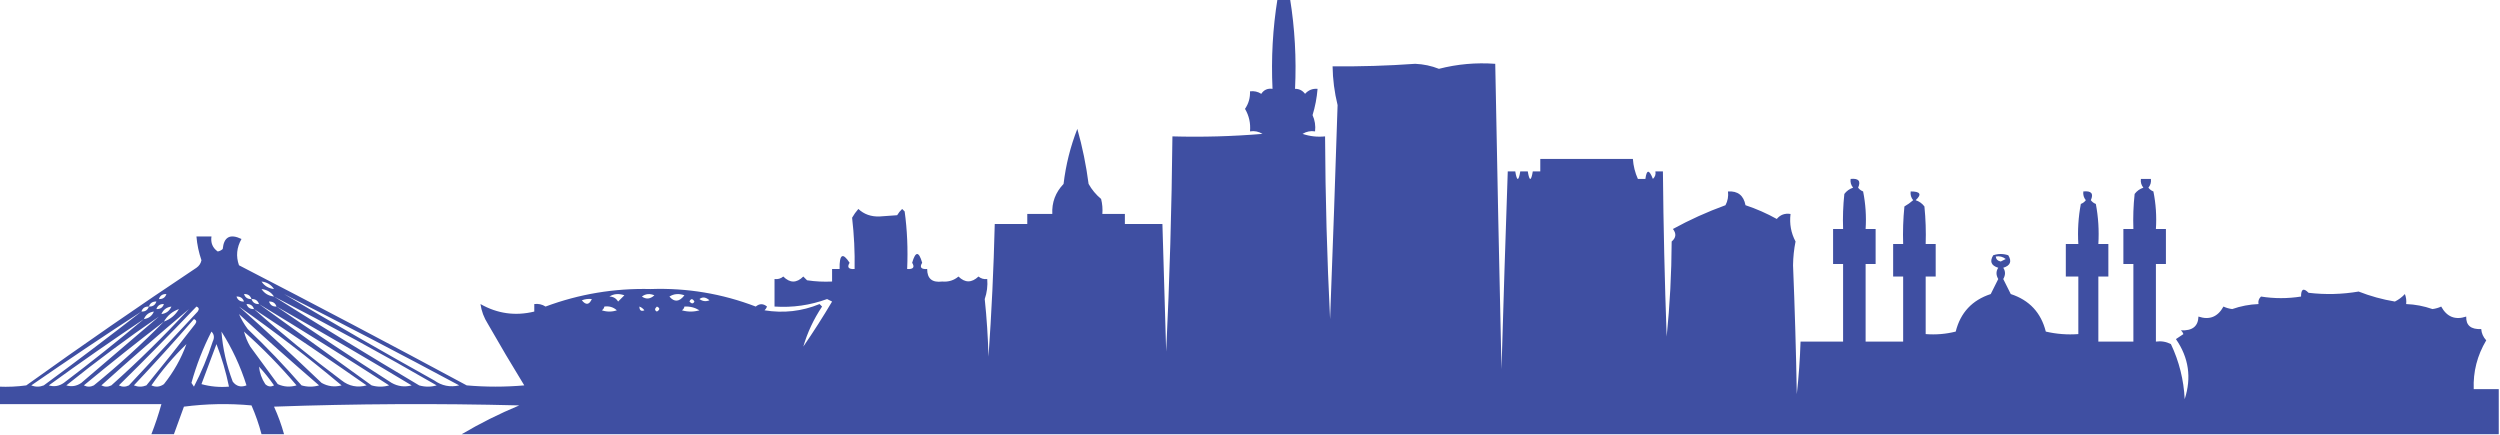 <?xml version="1.0" encoding="UTF-8"?>
<!DOCTYPE svg PUBLIC "-//W3C//DTD SVG 1.1//EN" "http://www.w3.org/Graphics/SVG/1.1/DTD/svg11.dtd">
<svg xmlns="http://www.w3.org/2000/svg" version="1.1" width="999px" height="174px" style="shape-rendering:geometricPrecision; text-rendering:geometricPrecision; image-rendering:optimizeQuality; fill-rule:evenodd; clip-rule:evenodd" xmlns:xlink="http://www.w3.org/1999/xlink">
<g><path style="opacity:0.975" fill="#3b4ba0" d="M 510.5,-0.5 C 512.167,-0.5 513.833,-0.5 515.5,-0.5C 517.411,11.319 518.077,23.319 517.5,35.5C 519.143,35.48 520.476,36.147 521.5,37.5C 522.842,35.995 524.508,35.328 526.5,35.5C 526.206,39.1 525.54,42.6 524.5,46C 525.423,48.041 525.756,50.208 525.5,52.5C 523.712,52.215 522.045,52.548 520.5,53.5C 523.428,54.484 526.428,54.817 529.5,54.5C 529.617,78.848 530.284,103.181 531.5,127.5C 532.592,99.001 533.592,70.501 534.5,42C 533.245,36.897 532.579,31.731 532.5,26.5C 543.513,26.619 554.513,26.286 565.5,25.5C 568.819,25.641 571.986,26.307 575,27.5C 582.331,25.612 589.831,24.945 597.5,25.5C 598.25,66.167 599.083,106.834 600,147.5C 600.755,121.161 601.588,94.827 602.5,68.5C 603.5,68.5 604.5,68.5 605.5,68.5C 606.167,72.5 606.833,72.5 607.5,68.5C 608.5,68.5 609.5,68.5 610.5,68.5C 611.167,72.5 611.833,72.5 612.5,68.5C 613.5,68.5 614.5,68.5 615.5,68.5C 615.5,66.833 615.5,65.167 615.5,63.5C 627.833,63.5 640.167,63.5 652.5,63.5C 652.693,66.308 653.36,68.975 654.5,71.5C 655.5,71.5 656.5,71.5 657.5,71.5C 658.004,67.665 659.004,67.665 660.5,71.5C 661.386,70.675 661.719,69.675 661.5,68.5C 662.5,68.5 663.5,68.5 664.5,68.5C 664.706,90.505 665.206,112.505 666,134.5C 667.275,121.903 667.942,109.236 668,96.5C 669.772,95.01 669.939,93.343 668.5,91.5C 675.168,87.837 682.168,84.67 689.5,82C 690.406,80.3 690.739,78.467 690.5,76.5C 694.427,76.256 696.76,78.09 697.5,82C 701.85,83.449 706.016,85.282 710,87.5C 711.401,85.808 713.234,85.141 715.5,85.5C 715.021,89.434 715.688,93.101 717.5,96.5C 716.875,99.612 716.541,102.779 716.5,106C 717.201,123.16 717.701,140.326 718,157.5C 718.771,150.515 719.271,143.515 719.5,136.5C 725.167,136.5 730.833,136.5 736.5,136.5C 736.5,126.167 736.5,115.833 736.5,105.5C 735.167,105.5 733.833,105.5 732.5,105.5C 732.5,100.833 732.5,96.167 732.5,91.5C 733.833,91.5 735.167,91.5 736.5,91.5C 736.334,86.822 736.501,82.155 737,77.5C 737.903,76.299 739.069,75.465 740.5,75C 739.663,73.989 739.33,72.822 739.5,71.5C 742.694,71.176 743.694,72.342 742.5,75C 743.025,75.692 743.692,76.192 744.5,76.5C 745.494,81.456 745.827,86.456 745.5,91.5C 746.833,91.5 748.167,91.5 749.5,91.5C 749.5,96.167 749.5,100.833 749.5,105.5C 748.167,105.5 746.833,105.5 745.5,105.5C 745.5,115.833 745.5,126.167 745.5,136.5C 750.5,136.5 755.5,136.5 760.5,136.5C 760.5,127.833 760.5,119.167 760.5,110.5C 759.167,110.5 757.833,110.5 756.5,110.5C 756.5,106.167 756.5,101.833 756.5,97.5C 757.833,97.5 759.167,97.5 760.5,97.5C 760.334,92.489 760.501,87.489 761,82.5C 762.255,81.789 763.421,80.956 764.5,80C 763.663,78.989 763.33,77.822 763.5,76.5C 767.377,76.483 768.043,77.649 765.5,80C 766.931,80.465 768.097,81.299 769,82.5C 769.499,87.489 769.666,92.489 769.5,97.5C 770.833,97.5 772.167,97.5 773.5,97.5C 773.5,101.833 773.5,106.167 773.5,110.5C 772.167,110.5 770.833,110.5 769.5,110.5C 769.5,118.167 769.5,125.833 769.5,133.5C 773.555,133.824 777.555,133.491 781.5,132.5C 783.402,124.931 788.068,119.931 795.5,117.5C 796.5,115.5 797.5,113.5 798.5,111.5C 797.57,109.895 797.57,108.395 798.5,107C 795.654,106.121 794.987,104.454 796.5,102C 798.5,101.333 800.5,101.333 802.5,102C 804.013,104.454 803.346,106.121 800.5,107C 801.43,108.395 801.43,109.895 800.5,111.5C 801.5,113.5 802.5,115.5 803.5,117.5C 810.932,119.931 815.598,124.931 817.5,132.5C 821.783,133.492 826.116,133.826 830.5,133.5C 830.5,125.833 830.5,118.167 830.5,110.5C 828.833,110.5 827.167,110.5 825.5,110.5C 825.5,106.167 825.5,101.833 825.5,97.5C 827.167,97.5 828.833,97.5 830.5,97.5C 830.172,92.125 830.505,86.792 831.5,81.5C 832.308,81.192 832.975,80.692 833.5,80C 832.663,78.989 832.33,77.822 832.5,76.5C 835.694,76.176 836.694,77.342 835.5,80C 836.025,80.692 836.692,81.192 837.5,81.5C 838.495,86.792 838.828,92.125 838.5,97.5C 839.833,97.5 841.167,97.5 842.5,97.5C 842.5,101.833 842.5,106.167 842.5,110.5C 841.167,110.5 839.833,110.5 838.5,110.5C 838.5,119.167 838.5,127.833 838.5,136.5C 843.167,136.5 847.833,136.5 852.5,136.5C 852.5,126.167 852.5,115.833 852.5,105.5C 851.167,105.5 849.833,105.5 848.5,105.5C 848.5,100.833 848.5,96.167 848.5,91.5C 849.833,91.5 851.167,91.5 852.5,91.5C 852.334,86.822 852.501,82.155 853,77.5C 853.903,76.299 855.069,75.465 856.5,75C 855.663,73.989 855.33,72.822 855.5,71.5C 856.833,71.5 858.167,71.5 859.5,71.5C 859.67,72.822 859.337,73.989 858.5,75C 859.025,75.692 859.692,76.192 860.5,76.5C 861.494,81.456 861.827,86.456 861.5,91.5C 862.833,91.5 864.167,91.5 865.5,91.5C 865.5,96.167 865.5,100.833 865.5,105.5C 864.167,105.5 862.833,105.5 861.5,105.5C 861.5,115.833 861.5,126.167 861.5,136.5C 863.604,136.201 865.604,136.534 867.5,137.5C 870.788,144.434 872.621,151.767 873,159.5C 875.798,150.918 874.631,142.918 869.5,135.5C 870.5,134.833 871.5,134.167 872.5,133.5C 872.291,132.914 871.957,132.414 871.5,132C 876.054,132.239 878.387,130.406 878.5,126.5C 882.896,127.973 886.229,126.639 888.5,122.5C 889.607,123.022 890.774,123.355 892,123.5C 895.407,122.308 898.907,121.641 902.5,121.5C 902.281,120.325 902.614,119.325 903.5,118.5C 908.79,119.344 914.124,119.344 919.5,118.5C 919.494,115.452 920.494,114.952 922.5,117C 929.218,117.795 935.884,117.628 942.5,116.5C 947.169,118.337 952.002,119.67 957,120.5C 958.512,119.743 959.846,118.743 961,117.5C 961.49,118.793 961.657,120.127 961.5,121.5C 965.093,121.641 968.593,122.308 972,123.5C 973.226,123.355 974.393,123.022 975.5,122.5C 977.771,126.639 981.104,127.973 985.5,126.5C 985.377,130.02 987.377,131.686 991.5,131.5C 991.626,133.2 992.293,134.7 993.5,136C 989.896,142.03 988.229,148.53 988.5,155.5C 991.833,155.5 995.167,155.5 998.5,155.5C 998.5,161.5 998.5,167.5 998.5,173.5C 727.167,173.5 455.833,173.5 184.5,173.5C 191.827,169.17 199.494,165.336 207.5,162C 174.828,161.167 142.162,161.333 109.5,162.5C 111.132,166.09 112.466,169.757 113.5,173.5C 110.5,173.5 107.5,173.5 104.5,173.5C 103.465,169.561 102.131,165.728 100.5,162C 91.481,161.168 82.481,161.335 73.5,162.5C 72.158,166.195 70.825,169.862 69.5,173.5C 66.5,173.5 63.5,173.5 60.5,173.5C 62.035,169.562 63.368,165.562 64.5,161.5C 42.833,161.5 21.167,161.5 -0.5,161.5C -0.5,159.167 -0.5,156.833 -0.5,154.5C 3.182,154.665 6.848,154.499 10.5,154C 32.891,137.943 55.558,122.277 78.5,107C 79.574,106.261 80.241,105.261 80.5,104C 79.434,100.906 78.768,97.74 78.5,94.5C 80.5,94.5 82.5,94.5 84.5,94.5C 84.132,97.056 84.966,99.056 87,100.5C 87.772,100.355 88.439,100.022 89,99.5C 89.464,94.65 91.964,93.316 96.5,95.5C 94.564,98.919 94.231,102.419 95.5,106C 125.991,121.745 156.325,137.745 186.5,154C 194.167,154.667 201.833,154.667 209.5,154C 204.541,145.916 199.707,137.749 195,129.5C 193.374,126.942 192.374,124.275 192,121.5C 198.759,125.346 205.925,126.346 213.5,124.5C 213.5,123.5 213.5,122.5 213.5,121.5C 215.144,121.286 216.644,121.62 218,122.5C 231.511,117.476 245.511,115.143 260,115.5C 274.517,115 288.517,117.333 302,122.5C 303.494,121.253 304.994,121.253 306.5,122.5C 306.291,123.086 305.957,123.586 305.5,124C 313.12,125.235 320.453,124.401 327.5,121.5C 327.833,121.833 328.167,122.167 328.5,122.5C 325.136,127.554 322.636,132.888 321,138.5C 325.031,132.634 328.864,126.634 332.5,120.5C 331.833,120.167 331.167,119.833 330.5,119.5C 323.718,121.982 316.718,122.982 309.5,122.5C 309.5,118.833 309.5,115.167 309.5,111.5C 310.822,111.67 311.989,111.337 313,110.5C 315.667,113.167 318.333,113.167 321,110.5C 321.5,111 322,111.5 322.5,112C 325.817,112.498 329.15,112.665 332.5,112.5C 332.5,110.833 332.5,109.167 332.5,107.5C 333.5,107.5 334.5,107.5 335.5,107.5C 335.391,101.583 336.724,100.75 339.5,105C 338.391,106.813 339.058,107.646 341.5,107.5C 341.627,100.689 341.293,93.856 340.5,87C 341.211,85.745 342.044,84.579 343,83.5C 345.283,85.638 348.117,86.638 351.5,86.5C 353.833,86.333 356.167,86.167 358.5,86C 359.047,85.075 359.713,84.242 360.5,83.5C 360.833,83.833 361.167,84.167 361.5,84.5C 362.513,91.819 362.846,99.486 362.5,107.5C 364.942,107.646 365.609,106.813 364.5,105C 365.833,100.333 367.167,100.333 368.5,105C 367.391,106.813 368.058,107.646 370.5,107.5C 370.491,111.343 372.491,113.01 376.5,112.5C 379.011,112.712 381.178,112.045 383,110.5C 385.615,113.07 388.282,113.07 391,110.5C 392.011,111.337 393.178,111.67 394.5,111.5C 394.726,114.249 394.393,116.916 393.5,119.5C 394.301,127.118 394.801,134.784 395,142.5C 396.242,124.86 397.076,107.193 397.5,89.5C 401.833,89.5 406.167,89.5 410.5,89.5C 410.5,88.167 410.5,86.833 410.5,85.5C 413.833,85.5 417.167,85.5 420.5,85.5C 420.269,80.882 421.769,76.882 425,73.5C 425.897,65.913 427.73,58.58 430.5,51.5C 432.536,58.713 434.036,66.046 435,73.5C 436.29,75.792 437.957,77.792 440,79.5C 440.495,81.473 440.662,83.473 440.5,85.5C 443.5,85.5 446.5,85.5 449.5,85.5C 449.5,86.833 449.5,88.167 449.5,89.5C 454.5,89.5 459.5,89.5 464.5,89.5C 465,106.498 465.5,123.498 466,140.5C 467.377,111.849 468.21,83.182 468.5,54.5C 480.518,54.832 492.518,54.499 504.5,53.5C 502.955,52.548 501.288,52.215 499.5,52.5C 499.792,49.235 499.125,46.235 497.5,43.5C 498.937,41.423 499.604,39.09 499.5,36.5C 501.144,36.286 502.644,36.62 504,37.5C 505.049,35.893 506.549,35.227 508.5,35.5C 507.923,23.319 508.589,11.319 510.5,-0.5 Z M 797.5,102.5 C 798.978,102.238 800.311,102.571 801.5,103.5C 800.833,103.833 800.167,104.167 799.5,104.5C 798.287,104.253 797.62,103.586 797.5,102.5 Z M 104.5,112.5 C 106.674,112.75 108.341,113.75 109.5,115.5C 107.326,115.25 105.659,114.25 104.5,112.5 Z M 104.5,115.5 C 106.674,115.75 108.341,116.75 109.5,118.5C 107.326,118.25 105.659,117.25 104.5,115.5 Z M 66.5,117.5 C 66.027,118.906 65.027,119.573 63.5,119.5C 63.973,118.094 64.973,117.427 66.5,117.5 Z M 97.5,117.5 C 99.027,117.427 100.027,118.094 100.5,119.5C 98.973,119.573 97.973,118.906 97.5,117.5 Z M 113.5,117.5 C 136.937,129.386 160.27,141.553 183.5,154C 179.88,154.841 176.546,154.174 173.5,152C 153.274,140.726 133.274,129.226 113.5,117.5 Z M 243.5,118.5 C 245.288,117.378 247.288,117.211 249.5,118C 248.667,118.833 247.833,119.667 247,120.5C 246.184,119.177 245.017,118.511 243.5,118.5 Z M 256.5,118.5 C 257.946,117.387 259.613,117.22 261.5,118C 259.861,119.519 258.194,119.686 256.5,118.5 Z M 267.5,118.5 C 269.288,117.378 271.288,117.211 273.5,118C 271.458,120.673 269.458,120.84 267.5,118.5 Z M 94.5,118.5 C 96.027,118.427 97.027,119.094 97.5,120.5C 95.973,120.573 94.973,119.906 94.5,118.5 Z M 109.5,118.5 C 131.433,129.801 153.099,141.634 174.5,154C 172.167,154.667 169.833,154.667 167.5,154C 147.936,142.392 128.603,130.559 109.5,118.5 Z M 279.5,119.5 C 280.721,118.535 282.054,118.702 283.5,120C 282.072,120.579 280.738,120.412 279.5,119.5 Z M 100.5,119.5 C 102.027,119.427 103.027,120.094 103.5,121.5C 101.973,121.573 100.973,120.906 100.5,119.5 Z M 236.5,119.5 C 235.457,121.852 234.124,122.019 232.5,120C 233.793,119.51 235.127,119.343 236.5,119.5 Z M 275.5,120.5 C 276.077,119.227 276.743,119.227 277.5,120.5C 277.03,121.463 276.363,121.463 275.5,120.5 Z M 62.5,120.5 C 62.027,121.906 61.027,122.573 59.5,122.5C 59.973,121.094 60.973,120.427 62.5,120.5 Z M 107.5,120.5 C 109.027,120.427 110.027,121.094 110.5,122.5C 108.973,122.573 107.973,121.906 107.5,120.5 Z M 65.5,121.5 C 65.027,122.906 64.027,123.573 62.5,123.5C 62.973,122.094 63.973,121.427 65.5,121.5 Z M 98.5,121.5 C 100.027,121.427 101.027,122.094 101.5,123.5C 99.973,123.573 98.973,122.906 98.5,121.5 Z M 103.5,121.5 C 120.945,132.061 138.279,142.895 155.5,154C 153.167,154.667 150.833,154.667 148.5,154C 133.433,143.145 118.433,132.312 103.5,121.5 Z M 59.5,122.5 C 59.027,123.906 58.027,124.573 56.5,124.5C 56.973,123.094 57.973,122.427 59.5,122.5 Z M 68.5,122.5 C 67.738,124.262 66.404,125.262 64.5,125.5C 65.262,123.738 66.596,122.738 68.5,122.5 Z M 78.5,122.5 C 79.525,122.897 79.692,123.563 79,124.5C 69.833,134.333 60.667,144.167 51.5,154C 50.167,154.667 48.833,154.667 47.5,154C 58.035,143.632 68.369,133.132 78.5,122.5 Z M 95.5,122.5 C 109.557,132.377 123.224,142.877 136.5,154C 133.697,154.755 131.03,154.422 128.5,153C 117.604,142.599 106.604,132.433 95.5,122.5 Z M 110.5,122.5 C 128.609,132.724 146.609,143.224 164.5,154C 161.697,154.755 159.03,154.422 156.5,153C 140.93,143.058 125.596,132.891 110.5,122.5 Z M 241.5,122.5 C 243.429,122.231 245.095,122.731 246.5,124C 244.5,124.667 242.5,124.667 240.5,124C 241.056,123.617 241.389,123.117 241.5,122.5 Z M 255.5,122.5 C 256.289,122.783 256.956,123.283 257.5,124C 256.184,124.528 255.517,124.028 255.5,122.5 Z M 262.5,122.5 C 263.773,123.077 263.773,123.743 262.5,124.5C 261.537,124.03 261.537,123.363 262.5,122.5 Z M 273.5,122.5 C 275.655,122.372 277.655,122.872 279.5,124C 277.167,124.667 274.833,124.667 272.5,124C 273.056,123.617 273.389,123.117 273.5,122.5 Z M 71.5,123.5 C 70.089,125.914 68.089,127.581 65.5,128.5C 66.911,126.086 68.911,124.419 71.5,123.5 Z M 75.5,123.5 C 65.672,134.161 55.339,144.328 44.5,154C 43.167,154.667 41.833,154.667 40.5,154C 52.058,143.602 63.725,133.435 75.5,123.5 Z M 101.5,123.5 C 116.601,133.42 131.601,143.586 146.5,154C 142.793,154.996 139.459,154.33 136.5,152C 124.396,142.96 112.73,133.46 101.5,123.5 Z M 56.5,124.5 C 43.684,134.47 30.684,144.303 17.5,154C 15.833,154.667 14.167,154.667 12.5,154C 27.066,143.919 41.733,134.086 56.5,124.5 Z M 61.5,124.5 C 60.738,126.262 59.404,127.262 57.5,127.5C 58.262,125.738 59.596,124.738 61.5,124.5 Z M 95.5,125.5 C 105.998,135.163 116.665,144.663 127.5,154C 125.167,154.667 122.833,154.667 120.5,154C 113.698,146.197 106.531,138.697 99,131.5C 97.579,129.595 96.412,127.595 95.5,125.5 Z M 63.5,126.5 C 53.238,135.315 42.905,144.149 32.5,153C 30.635,154.301 28.635,154.635 26.5,154C 38.536,144.328 50.869,135.161 63.5,126.5 Z M 57.5,127.5 C 47.085,136.221 36.419,144.721 25.5,153C 23.635,154.301 21.635,154.635 19.5,154C 32.05,144.901 44.717,136.067 57.5,127.5 Z M 77.5,127.5 C 78.525,127.897 78.692,128.563 78,129.5C 71.62,137.758 65.12,145.924 58.5,154C 56.833,154.667 55.167,154.667 53.5,154C 61.707,145.296 69.707,136.463 77.5,127.5 Z M 65.5,128.5 C 56.662,137.503 47.328,146.003 37.5,154C 36.167,154.667 34.833,154.667 33.5,154C 44.06,145.263 54.727,136.763 65.5,128.5 Z M 84.5,132.5 C 85.598,133.601 85.765,134.934 85,136.5C 82.979,142.737 80.479,148.737 77.5,154.5C 77.167,154 76.833,153.5 76.5,153C 78.487,145.867 81.154,139.033 84.5,132.5 Z M 88.5,132.5 C 92.75,139.171 96.083,146.337 98.5,154C 96.251,154.863 94.418,154.363 93,152.5C 90.485,145.853 88.985,139.186 88.5,132.5 Z M 97.5,132.5 C 104.995,139.162 111.995,146.329 118.5,154C 115.901,154.769 113.401,154.602 111,153.5C 107.333,148.5 103.667,143.5 100,138.5C 98.878,136.593 98.045,134.593 97.5,132.5 Z M 74.5,137.5 C 72.401,143.284 69.401,148.617 65.5,153.5C 63.925,154.631 62.259,154.798 60.5,154C 64.656,148.015 69.323,142.515 74.5,137.5 Z M 86.5,137.5 C 88.612,142.932 90.279,148.598 91.5,154.5C 87.774,154.823 84.107,154.489 80.5,153.5C 82.516,148.141 84.516,142.808 86.5,137.5 Z M 103.5,146.5 C 105.636,148.812 107.636,151.312 109.5,154C 108.216,154.684 107.049,154.517 106,153.5C 104.589,151.35 103.755,149.016 103.5,146.5 Z"/></g>
</svg>
